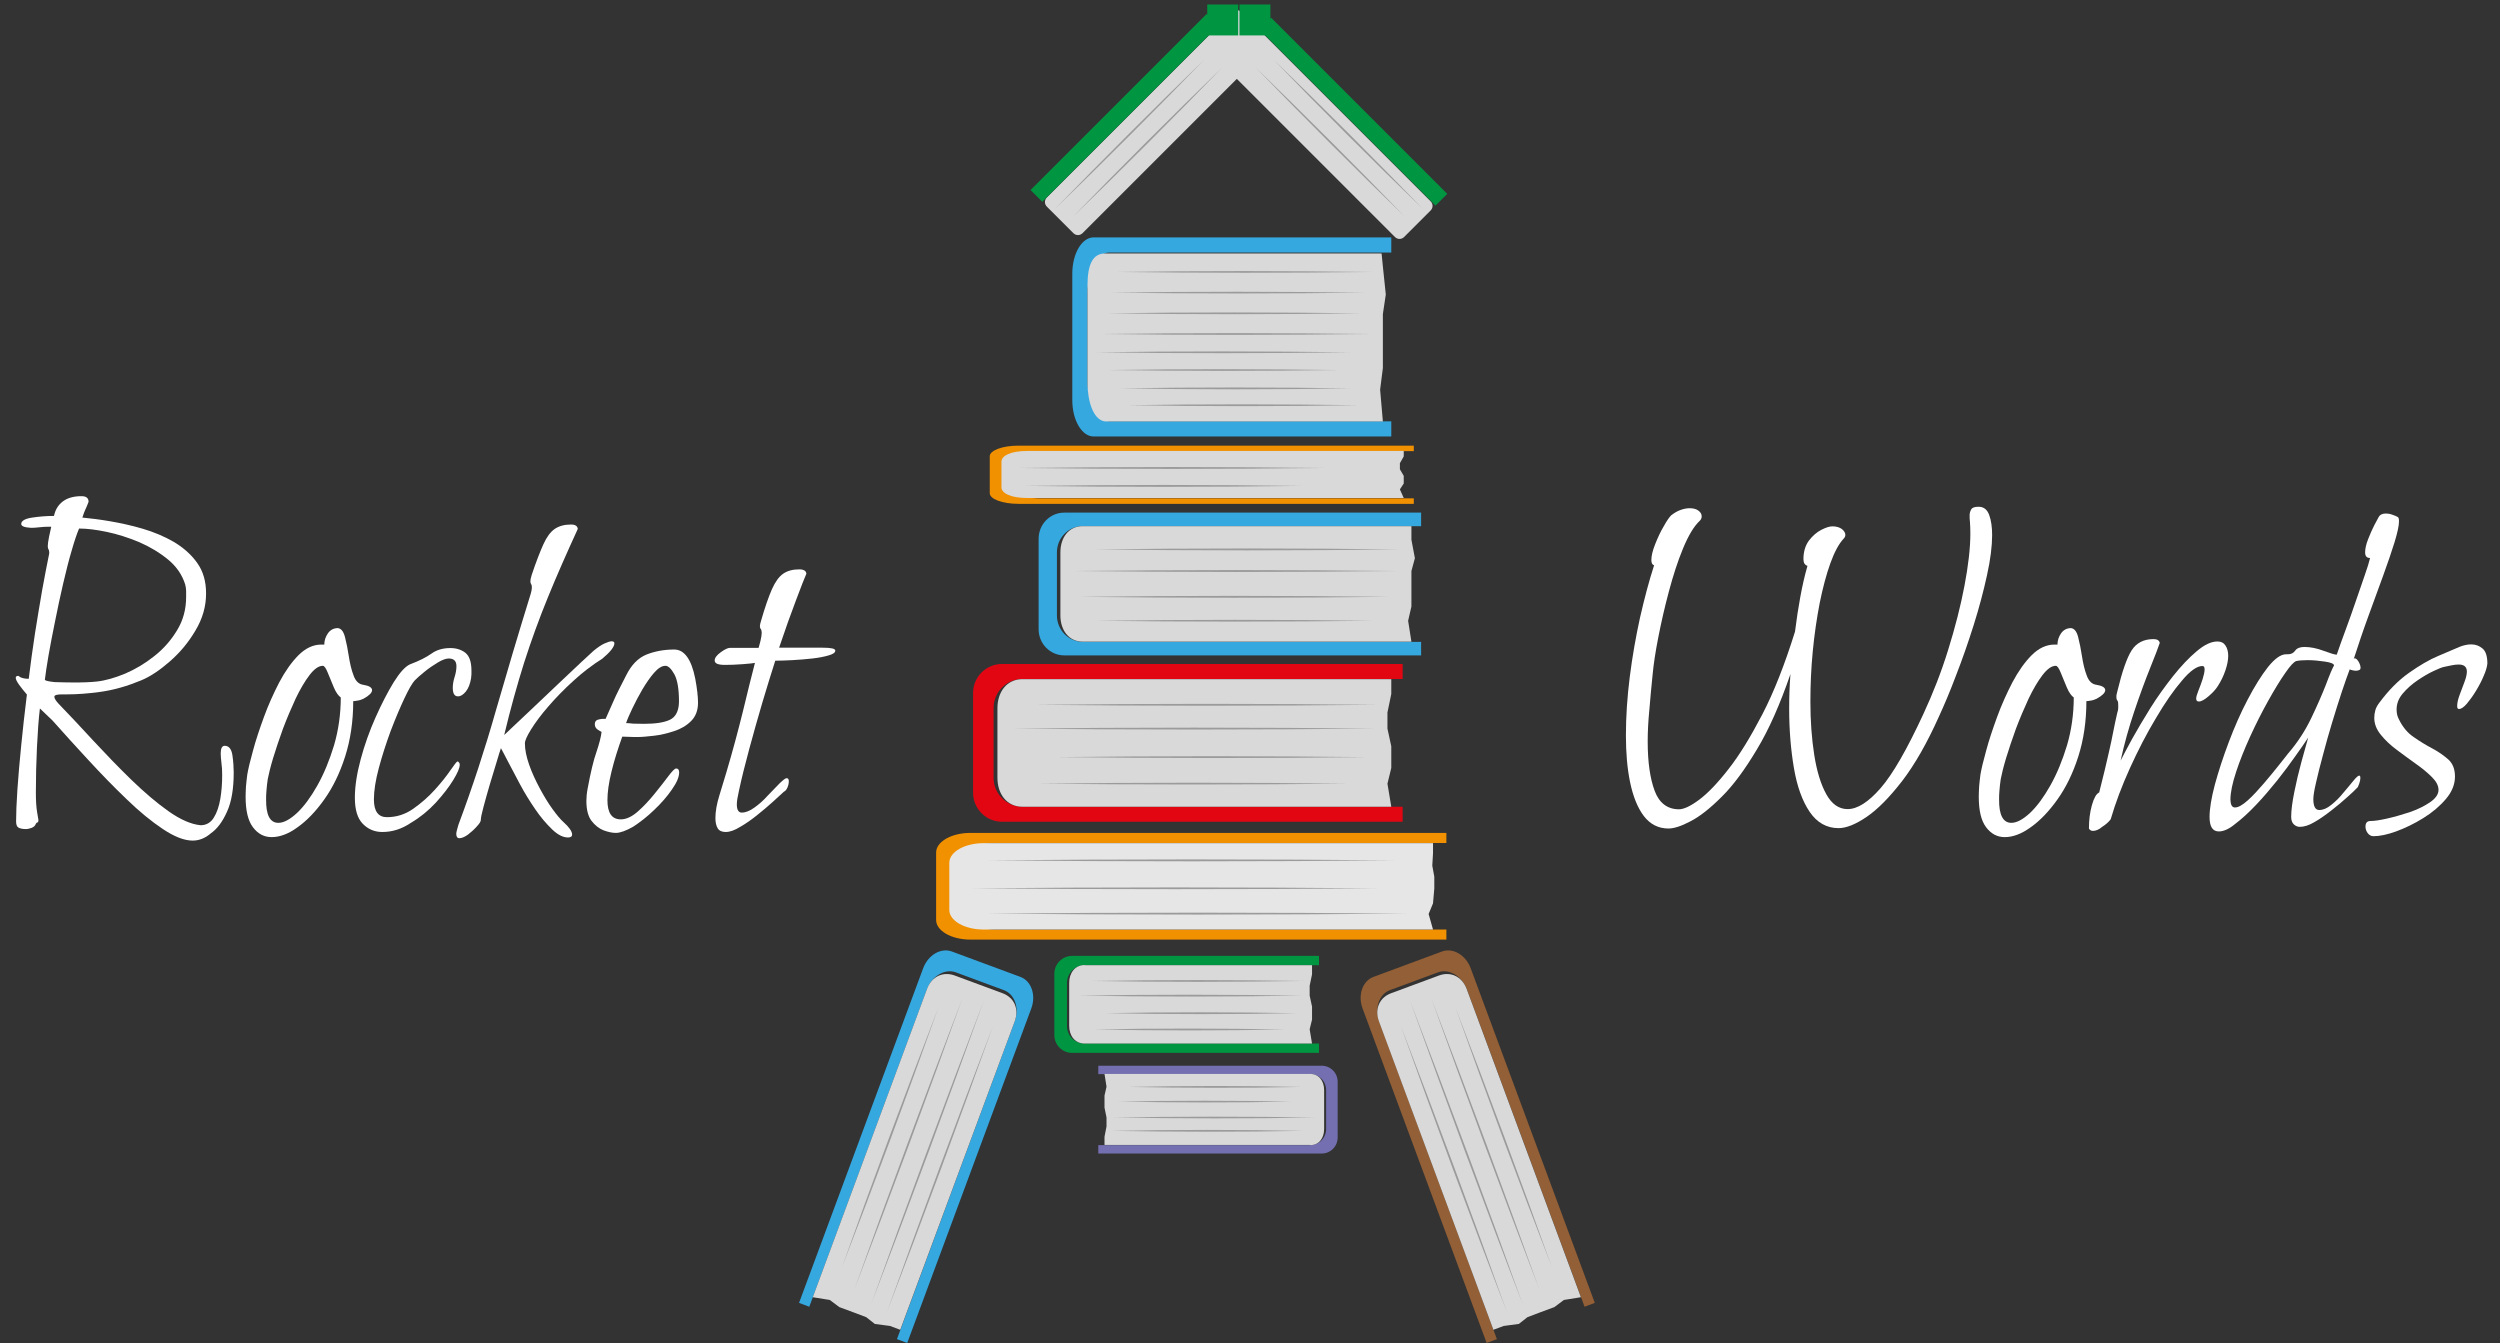 <?xml version="1.0" encoding="utf-8"?>
<!-- Generator: Adobe Illustrator 26.0.2, SVG Export Plug-In . SVG Version: 6.00 Build 0)  -->
<svg version="1.1" id="Ebene_1" xmlns="http://www.w3.org/2000/svg" xmlns:xlink="http://www.w3.org/1999/xlink" x="0px" y="0px"
	 viewBox="0 0 1366 733.8" style="enable-background:new 0 0 1366 733.8;" xml:space="preserve">
<rect x="0" y="0" width="1366" height="733.8" fill="#333333" stroke="none"/>
<style type="text/css">
	.st0{fill:#FFFFFF;}
	.st1{fill:#E20613;}
	.st2{fill:#D9D9D9;}
	.st3{fill:#9C9B9B;}
	.st4{fill:#009540;}
	.st5{fill:#736FB1;}
	.st6{fill:#35A8E0;}
	.st7{fill:#925F36;}
	.st8{fill:#F29100;}
	.st9{fill:none;}
	.st10{fill:#E6E6E6;}
</style>
<g>
	<path class="st0" d="M105.3,459.3c-4.6,0-10-2.1-16.3-6.3c-6.3-4.2-12.9-9.6-19.8-16.3c-6.9-6.6-13.9-13.8-20.9-21.4
		c-7-7.6-13.6-14.8-19.6-21.6l-6.9-6.6c-0.7,5.8-1.2,12.8-1.6,21.1c-0.4,8.3-0.6,16.6-0.6,24.8c0,4.4,0.2,8,0.7,10.9
		s0.7,4.2,0.7,4.1c0,0.9-0.2,1.4-0.6,1.4c-0.4,0.1-0.7,0.4-0.9,0.9c-0.3,0.9-1,1.5-2.1,2c-1.1,0.4-2.2,0.7-3.3,0.7
		c-1.8,0-3.1-0.3-4-0.8c-0.9-0.5-1.3-1.7-1.3-3.4c0-4.2,0.2-9.9,0.7-17.2c0.5-7.3,1.2-15.4,2.1-24.4c0.9-9,1.9-18.2,3.1-27.7
		c-1.6-1.9-3.1-3.7-4.3-5.4c-1.2-1.7-1.8-2.9-1.8-3.8c0-0.7,0.5-1,1.5-1c1,1,2.9,1.6,5.6,1.6c1-8,2.1-16.3,3.4-24.7
		c1.3-8.4,2.7-16.4,4-24.1c1.4-7.7,2.7-14.3,3.8-19.7v-0.5c0-0.7-0.1-1.3-0.4-1.7c-0.2-0.4-0.4-1-0.4-1.7c0-1,0.2-2.8,0.7-5.2
		c0.5-2.4,0.9-4.3,1.2-5.5h-1.5c-1.6,0-3.3,0.1-5,0.3c-1.7,0.2-3.2,0.3-4.5,0.3c-3.6-0.2-5.4-0.9-5.4-2.1c0-1.7,2-2.9,6-3.5
		c4-0.6,8-0.9,11.9-0.9c0.7-3.3,2.2-5.9,4.8-7.9c2.5-1.9,5.9-2.9,10.2-2.9c2.6,0,3.9,1,3.9,3.1c-0.8,2.1-1.4,3.5-1.8,4.3
		c-0.4,0.8-0.9,2.2-1.6,4.3c4.2,0.4,9.3,1,15.1,2c5.8,1,11.8,2.3,17.9,4.1c6.1,1.8,11.8,4.2,17,7.2c5.2,3.1,9.5,6.9,12.7,11.4
		c3.3,4.6,4.9,10.1,4.9,16.8c0,7-1.9,13.7-5.8,20.2c-3.8,6.5-8.5,12.1-14,16.9c-5.5,4.8-10.7,8.3-15.8,10.4
		c-7.5,3.1-14.8,5.2-21.9,6.2c-7.1,1-13.3,1.4-18.5,1.4h-2.7c-2.8,0-4.2,0.4-4.2,1.3c0,0.9,0.8,2.2,2.4,3.9
		c5.7,5.9,12,12.6,18.7,19.9c6.8,7.3,13.7,14.5,20.8,21.4c7.1,6.9,13.9,12.7,20.4,17.3c6.5,4.6,12.4,7.2,17.6,7.7
		c3.1,0,5.5-1.4,7.2-4.1c1.7-2.7,2.9-6.2,3.6-10.4c0.7-4.2,1-8.5,1-12.9c0-2.4-0.1-4.6-0.4-6.6c-0.2-1.9-0.4-3.7-0.4-5.2
		c0-2.8,0.7-4.2,2.2-4.2c2.3,0,3.7,1.8,4.2,5.2c0.5,3.5,0.7,6.7,0.7,9.4c0,8.9-1.2,16.1-3.7,21.5c-2.4,5.4-5.4,9.4-8.9,11.8
		C112,458.1,108.6,459.3,105.3,459.3z M40,372.9c2.3,0,4.6,0,6.9-0.1c2.3-0.1,4.2-0.2,5.9-0.4c4.7-0.5,9.9-2,15.5-4.3
		c5.6-2.4,11-5.6,16-9.6c5.1-4,9.2-8.7,12.5-14.2c3.3-5.4,4.9-11.5,4.9-18.1c0-1,0-2.1,0-3.3c0-1.1-0.2-2.3-0.5-3.5
		c-1.6-5.2-4.7-9.8-9.3-13.6c-4.6-3.8-9.9-7-15.9-9.6c-6-2.5-12-4.4-17.8-5.6c-5.8-1.2-10.7-1.8-14.8-1.8h-0.2
		c-1.1,2.6-2.5,6.6-4,11.9c-1.6,5.3-3.1,11.4-4.7,18.2c-1.6,6.8-3,13.6-4.4,20.5c-1.4,6.8-2.6,13.1-3.6,18.8c-1,5.7-1.6,10.1-2,13.3
		c0.5,0.5,2.3,0.9,5.4,1.2C33,372.8,36.4,372.9,40,372.9z"/>
	<path class="st0" d="M148.4,457.4c-4.1,0-7.5-1.8-10.2-5.4c-2.7-3.6-4-9.1-4-16.7c0-1.7,0.1-3.6,0.2-5.6c0.2-2,0.4-4.2,0.7-6.4
		c0.5-3,1.5-7.3,3.1-13c1.5-5.7,3.6-11.9,6-18.5c2.4-6.6,5.3-13,8.4-19c3.2-6,6.7-11,10.5-14.8c3.8-3.8,8-5.8,12.4-5.8h1.7
		c0-2.3,0.7-4.3,2-6.2c1.3-1.8,3.1-2.8,5.4-2.8c1.8,0.2,3.1,1.8,3.9,4.9c0.8,3.1,1.5,6.6,2.1,10.5c0.6,3.9,1.4,7.4,2.6,10.5
		c1.1,3.1,2.9,4.8,5.4,5.1c3.1,0.5,4.7,1.5,4.7,2.9c0,1.4-1.6,3-4.7,4.7c-1.1,0.5-2.2,0.9-3.2,1c-1,0.2-1.8,0.3-2.4,0.3
		c0,11-1.5,21.1-4.4,30.2c-2.9,9.1-6.7,16.9-11.4,23.5c-4.7,6.6-9.5,11.6-14.6,15.2C157.6,455.7,152.8,457.4,148.4,457.4z
		 M152.1,449.6c2.9,0,6.3-1.8,10.2-5.4c3.8-3.6,7.5-8.6,11.1-15c3.6-6.4,6.6-13.7,9.1-21.9c2.4-8.2,3.7-17,3.7-26.2
		c-1.3-0.9-2.6-2.7-3.8-5.5c-1.2-2.8-2.3-5.5-3.3-8c-1-2.5-1.9-3.8-2.7-3.8c-2.3,0-4.7,1.7-7.3,5.1c-2.6,3.4-5.1,7.7-7.6,12.9
		c-2.4,5.2-4.7,10.6-6.9,16.4c-2.1,5.8-3.9,11.2-5.4,16.1c-1.5,5-2.4,8.8-2.9,11.4c-0.3,2.3-0.6,4.3-0.7,6.2
		c-0.2,1.8-0.2,3.5-0.2,4.9C145.3,445.3,147.5,449.6,152.1,449.6z"/>
	<path class="st0" d="M208.9,454.6c-4.2,0-7.8-1.5-10.7-4.5c-2.9-3-4.3-7.7-4.3-14.2c0-6.3,1.1-13.3,3.2-21.1
		c2.1-7.8,4.8-15.4,8.1-22.8c3.3-7.4,6.6-13.8,9.9-19.2c3.3-5.3,6.3-8.6,8.9-9.8c5.1-1.9,9-3.9,11.8-5.9c2.8-2,6.2-3,10.3-3
		c3.3,0,6,0.9,8.2,2.6c2.2,1.8,3.3,5,3.3,9.7c0,0.7,0,1.4,0,2c0,0.6-0.1,1.4-0.2,2.2c-0.5,3.1-1.5,5.6-2.9,7.3
		c-1.5,1.8-2.9,2.6-4.2,2.6c-2,0-2.9-1.6-2.9-4.7c0-1.7,0.3-3.7,1-5.9c0.7-2.2,1-4.2,1-5.9c0-2.8-1.4-4.2-4.2-4.2
		c-1.5,0-3.5,0.7-6,2.2c-2.5,1.5-5,3.2-7.3,5.1c-2.4,1.9-4.1,3.5-5.3,4.7c-1.3,1.4-3.2,4.6-5.6,9.7c-2.4,5.1-4.9,11-7.5,17.8
		c-2.5,6.8-4.7,13.6-6.5,20.3c-1.8,6.7-2.7,12.5-2.7,17.2c0,6.5,2.4,9.7,7.1,9.7c5.2,0,10-1.5,14.4-4.6c4.4-3.1,8.4-6.6,11.9-10.5
		c3.5-3.9,6.3-7.4,8.4-10.5c2.1-3.1,3.4-4.7,3.9-4.9c0.8,0.4,1.2,1,1.2,1.8c0,1.8-1.2,4.6-3.6,8.5c-2.4,3.9-5.6,8-9.5,12.3
		c-4,4.3-8.5,8-13.6,11C219.5,453,214.3,454.6,208.9,454.6z"/>
	<path class="st0" d="M251,458c-1.1,0-1.7-0.8-1.7-2.4c0-0.7,0.4-2.4,1.2-5c7.7-20.6,14.5-41.4,20.4-62.2
		c6-20.8,12.2-41.7,18.7-62.7c0.7-2.1,1-3.7,1-4.7c0-0.9-0.1-1.5-0.4-1.8c-0.2-0.3-0.4-0.9-0.4-1.6c0-0.7,0.2-1.8,0.7-3.4
		c2.4-7.2,4.6-12.8,6.4-16.8c1.8-4,3.9-6.8,6.2-8.4c2.4-1.6,5.3-2.4,8.9-2.4c2.3,0,3.5,0.8,3.7,2.4c-6,13.1-11.5,25.5-16.3,37.3
		c-4.8,11.7-9.1,23.6-13,35.7c-3.8,12.1-7.5,25.3-10.9,39.6c6.2-5.8,11.5-10.8,16-15.1c4.5-4.3,9.1-8.7,13.8-13.1
		c4.7-4.5,8.9-8.4,12.4-11.7c3.5-3.3,5.7-5.3,6.5-6c2.3-1.9,4.3-3.3,6.1-4.1c1.8-0.8,3.1-1.2,3.9-1.2c1,0,1.5,0.4,1.5,1.1
		c0,1.9-2.2,4.7-6.6,8.4c-5.6,3.5-10.9,7.6-15.9,12.2c-5.1,4.6-9.6,9.3-13.6,13.9c-4,4.6-7.1,8.8-9.4,12.5c-2.3,3.7-3.4,6.2-3.4,7.6
		c0,3.5,0.8,7.4,2.3,11.7c1.5,4.3,3.5,8.6,5.8,12.9c2.3,4.3,4.6,8.1,7,11.4c2.4,3.3,4.4,5.7,6,7.1c3.1,2.8,4.7,5.1,4.7,6.8
		c0,1-0.7,1.6-2.2,1.6c-2.8,0-5.7-1.5-8.8-4.5c-3.1-3-6.2-6.6-9.2-11c-3-4.4-5.8-8.9-8.3-13.6c-2.5-4.7-4.7-8.9-6.6-12.5
		c-1.9-3.6-3.1-6-3.8-7.2c-0.5,1.4-1.3,4-2.4,7.7c-1.1,3.8-2.4,7.8-3.7,12.2c-1.3,4.4-2.4,8.4-3.4,12.1s-1.5,6.1-1.5,7.3
		c0,0.7-0.7,1.9-2.2,3.5c-1.5,1.7-3.1,3.1-4.9,4.5C253.9,457.3,252.3,458,251,458z"/>
	<path class="st0" d="M336.5,455.1c-2,0-4.2-0.5-6.7-1.4c-2.5-1-4.7-2.7-6.6-5.2c-1.9-2.5-2.8-6.2-2.8-10.9c0-1.9,0.2-4.2,0.7-6.8
		c1.6-8.7,3.2-15.4,4.8-19.9c1.5-4.5,2.5-8.2,2.8-11c-0.5-0.2-1.2-0.6-2.2-1.3c-1-0.7-1.5-1.7-1.5-2.9c0-1.2,0.5-2,1.5-2.4
		c1-0.3,1.9-0.5,2.7-0.5h1.7c1.3-3,2.7-6.2,4.3-9.7c1.5-3.5,3.9-8.2,7-14.2c2.8-5.6,6.4-9.3,10.9-11.2c4.5-1.8,9.6-2.8,15.3-2.8
		c5.5,0,9.4,5.3,11.5,16c1,5.4,1.5,9.8,1.5,13.1c0,4.2-1.3,7.5-3.8,10c-2.5,2.5-5.6,4.3-9.3,5.5c-3.7,1.2-7.3,2.1-10.9,2.5
		c-3.6,0.4-6.5,0.7-8.6,0.7c-2.1,0-4,0-5.5-0.1c-1.6-0.1-2.7-0.1-3.3-0.1c-2.4,6.7-4.4,13-5.9,19.2c-1.5,6.1-2.2,11.3-2.2,15.5
		c0,7,2.4,10.5,7.3,10.5c2.9,0,6-1.4,9.2-4.2c3.2-2.8,6.2-6,9.2-9.7s5.5-6.9,7.6-9.7c2.1-2.8,3.5-4.2,4.2-4.2c1.1,0,1.7,0.7,1.7,2.1
		c0,2.5-1.3,5.6-3.9,9.3c-2.6,3.8-5.8,7.5-9.7,11.2c-3.8,3.7-7.7,6.7-11.5,9.2C342.1,453.9,338.9,455.1,336.5,455.1z M351.9,395.5
		c6.2,0,10.9-0.7,14.1-2.2c3.2-1.5,4.9-4.8,5-9.8c0-7.2-0.9-12.2-2.6-15.2c-1.7-3-3.3-4.5-4.8-4.5c-2,0-4,1.3-6.2,3.8
		c-2.2,2.5-4.3,5.6-6.4,9.1c-2,3.5-3.9,7-5.5,10.4c-1.6,3.4-2.8,6.1-3.4,8c0.8,0,2.1,0.1,3.9,0.3
		C347.8,395.4,349.8,395.5,351.9,395.5z"/>
	<path class="st0" d="M396.5,454.6c-2.1,0-3.6-0.7-4.4-2.1c-0.8-1.4-1.2-3.2-1.2-5.5c0-3.5,0.7-7.7,2.2-12.5
		c1.5-4.8,2.7-8.9,3.7-12.2c3.6-12.1,6.6-23.4,9.2-33.9c2.5-10.5,4.7-19.2,6.5-26.2c-0.7,0.2-2.9,0.4-6.6,0.7
		c-3.8,0.3-7,0.4-9.8,0.4c-3.8,0-5.6-0.8-5.6-2.4c0-1.4,1.1-2.9,3.3-4.5c2.2-1.6,3.9-2.4,5-2.4h15.7l1-3.7c0.5-2.1,0.7-3.6,0.7-4.5
		c0-1-0.2-1.7-0.5-2.1c-0.3-0.3-0.5-0.9-0.5-1.6c0-0.5,0.2-1.6,0.7-3.1c2.1-7.3,4.1-13,5.9-17.1c1.8-4,3.8-6.8,6.1-8.4
		c2.3-1.6,5.2-2.4,8.8-2.4c2.4,0,3.8,0.8,3.9,2.4c-1,2.3-2.9,7-5.6,14.3c-2.8,7.3-5.9,16-9.3,26.1h23.8c4.6,0,6.9,0.5,6.9,1.6
		s-1.2,1.9-3.6,2.6c-2.4,0.7-5.3,1.3-8.9,1.7c-3.6,0.4-7.2,0.7-10.9,0.9c-3.7,0.2-6.8,0.3-9.4,0.3c-2.1,6.7-4.5,14.2-7,22.7
		c-2.5,8.5-4.9,17-7.2,25.5c-2.3,8.5-4.2,16.1-5.6,22.7c-0.8,3.5-1.2,6-1.2,7.6c0,3,0.9,4.5,2.7,4.5c2.1,0,4.4-0.9,7-2.8
		c2.5-1.8,5-4,7.3-6.6c2.4-2.5,4.5-4.7,6.4-6.6c1.9-1.8,3.1-2.8,3.8-2.8c0.8,0,1.2,0.5,1.2,1.6s-0.2,2.2-0.7,3.4
		c-0.5,1.2-1.1,2-2,2.4c-1.3,1.2-3.3,3-5.9,5.4c-2.6,2.4-5.5,4.8-8.6,7.3c-3.1,2.5-6.2,4.7-9.2,6.4
		C401.4,453.7,398.8,454.6,396.5,454.6z"/>
	<path class="st0" d="M911.7,452.7c-5.6,0-10-2.3-13.5-6.8c-3.4-4.5-5.9-10.7-7.5-18.4c-1.6-7.7-2.3-16.3-2.3-25.7
		c0-10.1,0.7-20.8,2.1-31.9c1.4-11.1,3.3-21.9,5.6-32.4c2.4-10.5,4.9-20,7.7-28.6c-1-0.3-1.5-1.3-1.5-2.9c0-2.3,0.7-5.2,2.1-8.7
		c1.4-3.5,2.9-6.8,4.7-9.8c1.7-3.1,3.1-5,4-5.9c1.8-1.4,3.5-2.4,5.3-3c1.7-0.6,3.3-0.9,4.8-0.9c2,0,3.6,0.4,4.8,1.3
		c1.2,0.9,1.8,1.9,1.8,3.1c0,0.9-0.3,1.7-1,2.4c-3.3,3.1-6.3,8.2-9.2,15.2c-2.9,7-5.4,14.8-7.7,23.4c-2.3,8.6-4.2,16.9-5.8,25.1
		c-1.6,8.1-2.6,14.9-3.1,20.3c-0.7,6.8-1.3,13.3-1.8,19.4c-0.6,6.1-0.9,11.9-0.9,17.3c0,11.2,1.3,20.2,3.8,26.9
		c2.5,6.7,7,10.1,13.3,10.1c2.6,0,6.3-1.7,11-5.2c4.7-3.5,10.1-9.1,16-16.7c6-7.6,12.1-17.6,18.5-29.9c6.4-12.3,12.3-27.4,17.9-45.3
		c0.8-6.6,1.8-13,2.9-19c1.1-6,2.4-11.7,3.9-16.9c-1.5-0.5-2.2-1.7-2.2-3.7c0-4,1-7.3,2.9-10c2-2.6,4.2-4.6,6.7-5.9
		c2.5-1.3,4.6-2,6.2-2c2.1,0,3.8,0.5,5.1,1.4c1.3,1,2,2.1,2,3.3c0,0.7-0.3,1.4-1,2.1c-2.6,2.8-5,7.3-7.2,13.4
		c-2.2,6.1-4.1,13.3-5.8,21.6c-1.6,8.3-2.9,17.1-3.8,26.4c-0.9,9.3-1.3,18.5-1.3,27.6c0,10.5,0.7,20.2,2.1,29.1
		c1.4,8.9,3.6,16.1,6.6,21.5c3,5.4,6.9,8.1,11.6,8.1c5.4,0,11.4-3.8,18.1-11.5c6.7-7.7,14.4-21.2,23.3-40.4
		c5.2-11.2,9.8-22.9,13.6-35.2c3.8-12.2,6.8-23.9,8.9-35c2.1-11.1,3.2-20.6,3.2-28.5c0-2.4-0.1-4.5-0.2-6c-0.2-1.6-0.2-2.9-0.2-3.9
		c0-1.2,0.3-2.3,0.9-3.3c0.6-1,1.9-1.4,4-1.4c2.8,0,4.7,1.5,5.8,4.5c1.1,3,1.6,6.7,1.6,11c0,5.9-0.9,13.3-2.8,21.9
		c-1.9,8.7-4.3,17.8-7.3,27.3c-3,9.5-6.2,18.7-9.6,27.4c-3.3,8.8-6.5,16.3-9.4,22.6c-6.5,14.5-13.2,26.2-20.1,35.2
		c-6.9,8.9-13.3,15.4-19.3,19.5c-6,4.1-11.2,6.2-15.4,6.2c-6.5,0-11.8-3-15.8-8.9c-4-5.9-6.9-13.9-8.6-23.9
		c-1.7-10-2.6-20.8-2.6-32.5c0-6.3,0.2-12.6,0.7-18.9c-5.7,16.6-11.8,30.4-18.4,41.3c-6.5,10.9-12.9,19.6-19.2,25.8
		c-6.3,6.3-12,10.8-17.1,13.4C918.7,451.4,914.6,452.7,911.7,452.7z"/>
	<path class="st0" d="M1095.4,457.4c-4.1,0-7.5-1.8-10.2-5.4c-2.7-3.6-4-9.1-4-16.7c0-1.7,0.1-3.6,0.2-5.6c0.2-2,0.4-4.2,0.7-6.4
		c0.5-3,1.5-7.3,3.1-13c1.5-5.7,3.6-11.9,6-18.5c2.4-6.6,5.3-13,8.4-19c3.2-6,6.7-11,10.5-14.8c3.8-3.8,8-5.8,12.4-5.8h1.7
		c0-2.3,0.7-4.3,2-6.2c1.3-1.8,3.1-2.8,5.4-2.8c1.8,0.2,3.1,1.8,3.9,4.9c0.8,3.1,1.5,6.6,2.1,10.5c0.6,3.9,1.4,7.4,2.6,10.5
		c1.1,3.1,2.9,4.8,5.4,5.1c3.1,0.5,4.7,1.5,4.7,2.9c0,1.4-1.6,3-4.7,4.7c-1.1,0.5-2.2,0.9-3.2,1c-1,0.2-1.8,0.3-2.4,0.3
		c0,11-1.5,21.1-4.4,30.2c-2.9,9.1-6.7,16.9-11.4,23.5c-4.7,6.6-9.5,11.6-14.6,15.2C1104.5,455.7,1099.8,457.4,1095.4,457.4z
		 M1099,449.6c2.9,0,6.3-1.8,10.2-5.4c3.8-3.6,7.5-8.6,11.1-15c3.6-6.4,6.6-13.7,9.1-21.9c2.4-8.2,3.7-17,3.7-26.2
		c-1.3-0.9-2.6-2.7-3.8-5.5c-1.2-2.8-2.3-5.5-3.3-8c-1-2.5-1.9-3.8-2.7-3.8c-2.3,0-4.7,1.7-7.3,5.1c-2.6,3.4-5.1,7.7-7.6,12.9
		c-2.4,5.2-4.7,10.6-6.9,16.4c-2.1,5.8-3.9,11.2-5.4,16.1c-1.5,5-2.4,8.8-2.9,11.4c-0.3,2.3-0.6,4.3-0.7,6.2
		c-0.2,1.8-0.2,3.5-0.2,4.9C1092.2,445.3,1094.5,449.6,1099,449.6z"/>
	<path class="st0" d="M1143.6,454c-1,0-1.7-0.4-2.2-1.3c0-4.5,0.5-8.8,1.6-12.7c1.1-3.9,2.4-6.3,4-7c2.3-9.1,4-16.1,5.1-21.1
		c1.1-5,2-8.7,2.4-11.2c0.5-2.4,0.9-4.4,1.2-5.9c0.3-1.5,0.7-3.3,1.2-5.4c0.3-0.9,0.5-1.7,0.5-2.4c0-0.7,0-1.3,0-1.8
		c0-1.4-0.2-2.2-0.5-2.5c-0.3-0.3-0.5-0.9-0.5-2c0-0.3,0-0.7,0.1-1.2c0.1-0.4,0.2-1,0.4-1.7c2.6-10.8,5.2-18.3,7.8-22.4
		c2.6-4.1,6.6-6.2,12-6.2c2,0,3.1,0.7,3.4,2.1c-0.8,2.5-2.6,7-5.3,13.8c-2.7,6.7-5.6,14.6-8.6,23.5c-3,8.9-5.5,17.9-7.5,27
		c1.3-2.6,3.4-6.5,6.2-11.7c2.9-5.2,6.2-10.8,10-16.9c3.8-6.1,8-11.9,12.4-17.5c4.4-5.5,8.7-10.1,12.9-13.6c4.2-3.6,8-5.4,11.4-5.4
		c2,0,3.4,0.7,4.4,2.2c1,1.5,1.5,3.4,1.5,5.6c0,2.3-0.5,4.9-1.5,7.9c-1,3-2.4,5.9-4.2,8.7c-1.1,1.8-2.8,3.6-5,5.5
		c-2.2,1.9-4,2.9-5.3,2.9c-1,0-1.5-0.5-1.5-1.6c0-0.9,0.4-2.3,1.2-4.3c0.8-2,1.6-4.1,2.3-6.3c0.7-2.2,1.1-4,1.1-5.4
		c0-1.2-0.4-1.8-1.2-1.8c-2.9,0-6.7,2.6-11.1,7.9c-4.5,5.2-9.3,12.1-14.3,20.6c-5.1,8.5-9.8,17.6-14.2,27.3
		c-4.4,9.7-7.9,19-10.5,27.9c-1,1.4-2.5,2.8-4.7,4.2C1146.9,453.3,1145.1,454,1143.6,454z"/>
	<path class="st0" d="M1212.4,454.3c-3.4,0-5.1-2.6-5.1-7.9c0-4.5,1-10.5,2.9-17.7c2-7.3,4.5-15,7.6-23.2c3.1-8.2,6.5-16,10.3-23.2
		c3.8-7.3,7.5-13.2,11.1-17.8c3.7-4.6,7-7,9.9-7h1c1.8,0,3.1-0.7,4-2c0.9-1.3,2.6-2,5-2c3.3,0,6.8,0.7,10.5,2.1
		c3.8,1.4,6.1,2.1,7.1,2.1c0.2,0,0.2-0.1,0.2-0.3c1.3-3.8,2.9-8.3,4.8-13.4c1.9-5.1,3.7-10.2,5.5-15.5c1.8-5.2,3.4-10,4.9-14.2
		c1.5-4.2,2.4-7.3,2.9-9.4c-1.8,0-2.7-1-2.7-3.1c0-1.9,0.5-4.3,1.6-7.1c1.1-2.8,2.2-5.4,3.4-7.7s2-3.8,2.3-4.3
		c0.7-1.4,2-2.1,3.9-2.1c1.3,0,2.6,0.2,3.8,0.7c1.2,0.4,2.2,0.8,2.8,1.2c0.5,0.2,0.7,1,0.7,2.4c0,2.3-0.8,6-2.4,11.3
		c-1.6,5.2-3.7,11.3-6.2,18.2c-2.5,6.9-5.2,14.3-8.1,22.2c-2.9,7.9-5.5,15.7-8,23.4c0.2-0.2,0.3-0.3,0.5-0.3c0.7,0,1.3,0.6,2.1,1.8
		c0.7,1.2,1.1,2.4,1.1,3.4c0,0.7-0.3,1.1-0.9,1.3c-0.6,0.2-1.1,0.3-1.6,0.3c-0.7,0-1.3-0.1-2.1-0.3c-0.7-0.2-1.2-0.3-1.3-0.5
		c-1.1,3-2.6,7-4.3,12.2c-1.7,5.2-3.5,10.8-5.3,16.8c-1.8,6-3.5,11.9-5,17.7c-1.6,5.8-2.8,10.8-3.8,15.1c-1,4.3-1.5,7.3-1.5,9.1
		c0,4,1.1,6,3.2,6c2.1,0,4.3-0.9,6.6-2.8c2.3-1.8,4.5-4,6.6-6.6c2.1-2.5,4-4.7,5.5-6.6c1.5-1.8,2.6-2.8,3.1-2.8
		c0.5,0,0.7,0.4,0.7,1.3c0,0.9-0.2,2-0.7,3.3c-0.5,1.3-0.8,2-1,2c-1.1,1.2-3,3-5.5,5.2c-2.5,2.3-5.4,4.7-8.6,7.2
		c-3.2,2.5-6.3,4.7-9.3,6.4c-3,1.8-5.7,2.6-8,2.6c-1.1,0-2.2-0.4-3.2-1.3c-1-0.9-1.5-2.3-1.5-4.2c0-3.5,0.6-8,1.7-13.5
		c1.1-5.5,2.4-11,3.9-16.5c1.5-5.5,2.7-9.9,3.7-13.3c-1.6,2.5-3.9,5.8-6.9,10c-2.9,4.2-6.3,8.7-10,13.4c-3.8,4.7-7.6,9.2-11.6,13.4
		c-4,4.2-7.8,7.7-11.4,10.4C1218.1,452.9,1215,454.3,1212.4,454.3z M1221.2,441.2c1.8,0,4.1-1.3,7-3.9c2.9-2.6,5.8-5.8,8.9-9.4
		c3.1-3.7,5.9-7,8.3-10.1c2.4-3.1,4.1-5.1,4.9-6.2c5.1-5.9,9.3-12.4,12.6-19.3c3.3-6.9,6-13.1,8.1-18.5c2-5.4,3.5-8.8,4.3-10.2
		c0-0.9-1.6-1.6-4.9-2.1c-3.3-0.5-6.5-0.8-9.6-0.8c-2.8,0-4.8,0.2-6.1,0.5c-1.3,0.4-3.3,2.5-6.1,6.6c-2.8,4-5.9,9.1-9.3,15.2
		c-3.4,6.1-6.7,12.6-9.8,19.4c-3.1,6.8-5.7,13.3-7.7,19.4c-2,6.1-3.1,11.2-3.1,15.2C1218.8,439.8,1219.6,441.2,1221.2,441.2z"/>
	<path class="st0" d="M1296.9,456.9c-1.3,0-2.4-0.6-3.2-1.7c-0.8-1.1-1.2-2.3-1.2-3.5c0-2.1,0.9-3.1,2.7-3.1c2,0,4.9-0.4,8.9-1.3
		c4-0.9,8.2-2.1,12.5-3.5c4.3-1.5,8-3.3,11.1-5.4c3.1-2.1,4.7-4.4,4.7-6.8c0-2.3-1.2-4.6-3.6-7c-2.4-2.4-5.3-4.8-8.7-7.2
		c-3.4-2.4-6.9-5-10.4-7.6c-3.5-2.6-6.5-5.4-8.8-8.3c-2.4-2.9-3.6-6-3.6-9.3c0-1.4,0.2-2.8,0.6-4.2c0.4-1.4,1.2-2.8,2.3-4.2
		c4.9-6.6,10.2-12,16-16.1c5.8-4.1,11.2-7.3,16.3-9.4c5.1-2.2,8.9-3.8,11.5-4.9c0.8-0.3,1.8-0.7,2.9-0.9c1.1-0.3,2.3-0.4,3.4-0.4
		c2.3,0,4.3,0.7,6.1,2.2c1.8,1.5,2.7,4.2,2.7,8.3c-0.2,1.8-0.8,4-2,6.7c-1.1,2.7-2.6,5.5-4.3,8.3c-1.7,2.8-3.4,5.1-5,7
		c-1.6,1.8-3,2.8-4.2,2.8c-0.7,0-1-0.5-1-1.6c0-1.6,0.4-3.6,1.3-6c0.9-2.4,1.8-4.9,2.7-7.2c0.9-2.4,1.3-4.2,1.3-5.6
		c0-2.6-1.5-3.9-4.4-3.9c-1.1,0-2.4,0.1-3.8,0.4c-1.4,0.3-2.8,0.6-4.3,0.9c-1,0.2-2.9,0.9-5.6,2.2c-2.8,1.3-5.7,3-8.8,5.1
		c-3.1,2.1-5.8,4.5-8.1,7.2c-2.3,2.7-3.4,5.6-3.4,8.8c0,1.9,0.4,3.7,1.2,5.2c2,4.2,4.7,7.5,8.1,9.8c3.4,2.4,6.9,4.5,10.3,6.3
		c3.4,1.8,6.3,3.9,8.7,6c2.4,2.2,3.6,5.3,3.6,9.3c0,4.2-1.6,8.3-4.9,12.2c-3.3,3.9-7.4,7.4-12.4,10.5c-5,3.1-10,5.5-14.9,7.3
		C1304.5,456,1300.3,456.9,1296.9,456.9z"/>
</g>
<g>
	<g>
		<path class="st1" d="M542.9,425v-38.2c0-8.7,7.1-15.8,15.8-15.8h207.7v-8.2H547.5c-8.7,0-15.8,7.1-15.8,15.8v54.6
			c0,8.7,7.1,15.8,15.8,15.8h218.9v-8.2H558.7C550,440.8,542.9,433.7,542.9,425z"/>
	</g>
	<g>
		<path class="st2" d="M558.7,371.1c-8.7,0-13.7,7.1-13.7,15.8V425c0,8.7,5,15.8,13.7,15.8h201.5l-2.1-12.6l2.1-8.6v-11.8l-2.1-9.7
			v-8.8l2.1-10.1v-8.1H558.7z"/>
	</g>
</g>
<g>
	<path class="st3" d="M565.7,385.1c60-0.7,127.4-0.7,187.4,0C693.1,385.8,625.7,385.8,565.7,385.1L565.7,385.1z"/>
</g>
<g>
	<path class="st3" d="M577.3,413.7c54.3-0.7,115.3-0.7,169.7,0C692.6,414.4,631.6,414.3,577.3,413.7L577.3,413.7z"/>
</g>
<g>
	<path class="st3" d="M567,428.2c54.3-0.7,115.3-0.7,169.7,0C682.3,428.8,621.4,428.8,567,428.2L567,428.2z"/>
</g>
<g>
	<path class="st3" d="M553.4,398.1c63.5-0.7,134.8-0.7,198.4,0C688.3,398.8,617,398.8,553.4,398.1L553.4,398.1z"/>
</g>
<g>
	<g>
		<path class="st4" d="M583,560.6v-23.5c0-5.4,4.4-9.7,9.7-9.7h128v-5.1H585.8c-5.4,0-9.7,4.4-9.7,9.7v33.6c0,5.4,4.4,9.7,9.7,9.7
			h134.9v-5.1h-128C587.3,570.3,583,565.9,583,560.6z"/>
	</g>
	<g>
		<path class="st2" d="M592.7,527.3c-5.4,0-8.5,4.4-8.5,9.7v23.5c0,5.4,3.1,9.7,8.5,9.7h124.2l-1.3-7.8l1.3-5.3V550l-1.3-6v-5.4
			l1.3-6.2v-5H592.7z"/>
	</g>
</g>
<g>
	<path class="st3" d="M597,536c37.1-0.7,78.3-0.6,115.4,0C675.3,536.6,634.1,536.7,597,536L597,536z"/>
</g>
<g>
	<path class="st3" d="M604.1,553.6c33.6-0.7,70.9-0.6,104.5,0C675.1,554.3,637.7,554.3,604.1,553.6L604.1,553.6z"/>
</g>
<g>
	<path class="st3" d="M597.8,562.5c33.6-0.7,70.9-0.6,104.5,0C668.7,563.2,631.4,563.2,597.8,562.5L597.8,562.5z"/>
</g>
<g>
	<path class="st3" d="M589.4,544c39.3-0.7,82.9-0.6,122.2,0C672.4,544.7,628.7,544.7,589.4,544L589.4,544z"/>
</g>
<g>
	<g>
		<path class="st5" d="M724.6,595.6v21.3c0,4.9-3.9,8.8-8.8,8.8H600.1v4.6h122c4.9,0,8.8-3.9,8.8-8.8v-30.4c0-4.9-3.9-8.8-8.8-8.8
			h-122v4.6h115.8C720.7,586.8,724.6,590.8,724.6,595.6z"/>
	</g>
	<g>
		<path class="st2" d="M715.9,625.7c4.9,0,7.6-3.9,7.6-8.8v-21.3c0-4.9-2.8-8.8-7.6-8.8H603.5l1.1,7l-1.1,4.8v6.6l1.1,5.4v4.9
			l-1.1,5.6v4.5H715.9z"/>
	</g>
</g>
<g>
	<path class="st3" d="M711.9,617.9c-33.6,0.7-70.9,0.6-104.5,0C641.1,617.2,678.4,617.2,711.9,617.9L711.9,617.9z"/>
</g>
<g>
	<path class="st3" d="M705.5,601.9c-30.4,0.7-64.2,0.6-94.6,0C641.3,601.3,675.1,601.3,705.5,601.9L705.5,601.9z"/>
</g>
<g>
	<path class="st3" d="M711.2,593.9c-30.4,0.7-64.2,0.6-94.6,0C647,593.2,680.8,593.2,711.2,593.9L711.2,593.9z"/>
</g>
<g>
	<path class="st3" d="M718.8,610.6c-35.5,0.7-75,0.6-110.6,0C643.8,610,683.2,610,718.8,610.6L718.8,610.6z"/>
</g>
<g>
	<path class="st6" d="M577.5,336.3v-34.5c0-7.9,6.3-14.3,14-14.3h185v-7.4h-195c-7.8,0-14,6.4-14,14.3v49.4c0,7.9,6.3,14.3,14,14.3
		h195v-7.4h-185C583.8,350.6,577.5,344.2,577.5,336.3z"/>
</g>
<g>
	<path class="st2" d="M591.6,287.5c-7.8,0-12.2,6.4-12.2,14.3v34.5c0,7.9,4.5,14.3,12.2,14.3h179.6l-1.8-11.4l1.8-7.8v-10.7V312
		l1.9-7l-1.9-10.1v-7.4H591.6z"/>
</g>
<g>
	<path class="st3" d="M597.9,300.2c53.5-0.7,113.5-0.7,166.9,0C711.3,300.9,651.3,300.9,597.9,300.2L597.9,300.2z"/>
</g>
<g>
	<path class="st3" d="M589.7,326.1c54.3-0.7,115.3-0.7,169.6,0C705,326.8,644,326.8,589.7,326.1L589.7,326.1z"/>
</g>
<g>
	<path class="st3" d="M599,339.2c48.4-0.7,102.7-0.7,151.2,0C701.8,339.8,647.4,339.8,599,339.2L599,339.2z"/>
</g>
<g>
	<path class="st3" d="M586.9,312c56.6-0.7,120.1-0.7,176.7,0C707,312.7,643.5,312.7,586.9,312L586.9,312z"/>
</g>
<g>
	<path class="st6" d="M522.3,531.3l26.2,9.7c6,2.2,8.6,9.9,5.9,17.2l-64.3,173.5l5.6,2.1l67.8-182.8c2.7-7.3,0-15-5.9-17.2
		l-37.5-13.9c-6-2.2-13,1.9-15.7,9.2l-67.8,182.8l5.6,2.1l64.3-173.5C509.3,533.2,516.3,529.1,522.3,531.3z"/>
</g>
<g>
	<path class="st2" d="M554.4,558.2c2.7-7.3-0.6-13.3-6.6-15.5l-26.2-9.7c-6-2.2-12.4,0.2-15.1,7.4l-62.4,168.4l9.3,1.5l5.2,3.9
		l8.1,3l6.6,2.5l4.7,3.7l8.3,1.1l5.6,2.1L554.4,558.2z"/>
</g>
<g>
	<path class="st3" d="M542.6,560.5c-18,50.4-38.8,106.6-58,156.5C502.6,666.7,523.4,610.4,542.6,560.5L542.6,560.5z"/>
</g>
<g>
	<path class="st3" d="M525.8,545.6c-18.3,51.2-39.5,108.3-59,159C485.1,653.4,506.3,596.3,525.8,545.6L525.8,545.6z"/>
</g>
<g>
	<path class="st3" d="M512.7,550.6c-16.2,45.6-35.1,96.6-52.6,141.7C476.3,646.7,495.2,595.8,512.7,550.6L512.7,550.6z"/>
</g>
<g>
	<path class="st3" d="M537.5,546.9c-19.1,53.3-41.2,112.9-61.5,165.7C495.1,659.3,517.2,599.8,537.5,546.9L537.5,546.9z"/>
</g>
<g>
	<path class="st7" d="M785.7,531.3l-26.2,9.7c-6,2.2-8.6,9.9-5.9,17.2l64.3,173.5l-5.6,2.1l-67.8-182.8c-2.7-7.3,0-15,5.9-17.2
		l37.5-13.9c6-2.2,13,1.9,15.7,9.2l67.8,182.8l-5.6,2.1l-64.3-173.5C798.7,533.2,791.7,529.1,785.7,531.3z"/>
</g>
<g>
	<path class="st2" d="M753.5,558.2c-2.7-7.3,0.6-13.3,6.6-15.5l26.2-9.7c6-2.2,12.4,0.2,15.1,7.4l62.4,168.4l-9.3,1.5l-5.2,3.9
		l-8.1,3l-6.6,2.5l-4.7,3.7l-8.3,1.1l-5.6,2.1L753.5,558.2z"/>
</g>
<g>
	<path class="st3" d="M765.4,560.5c19.2,49.9,40.1,106.2,58,156.5C804.2,667.1,783.3,610.9,765.4,560.5L765.4,560.5z"/>
</g>
<g>
	<path class="st3" d="M782.1,545.6c19.5,50.7,40.7,107.9,59,159C821.6,653.9,800.4,596.7,782.1,545.6L782.1,545.6z"/>
</g>
<g>
	<path class="st3" d="M795.3,550.6c17.4,45.2,36.3,96.1,52.6,141.7C830.4,647.2,811.5,596.3,795.3,550.6L795.3,550.6z"/>
</g>
<g>
	<path class="st3" d="M770.5,546.9c20.3,52.9,42.4,112.4,61.5,165.7C811.6,659.8,789.6,600.2,770.5,546.9L770.5,546.9z"/>
</g>
<g>
	<path class="st6" d="M594.2,208.2V160c0-11,5.2-22,11.7-22h154.3v-8.3H597.6c-6.5,0-11.7,8.9-11.7,19.9v69c0,11,5.2,19.9,11.7,19.9
		h162.6v-8.3H606C599.5,230.2,594.2,219.2,594.2,208.2z"/>
</g>
<g>
	<path class="st2" d="M603.8,138.5c-6.5,0-9.6,5.6-9.6,17.6v52.5c0,12,3.8,21.7,10.3,21.7h151.1l-1.5-17.4l1.5-11.8v-16.2v-13.3
		l1.6-10.7l-1.6-15.3l-0.7-7.1H603.8z"/>
</g>
<g>
	<path class="st3" d="M607.1,159.9c44.7-0.7,94.4-0.6,139.2,0C701.5,160.5,651.8,160.5,607.1,159.9L607.1,159.9z"/>
</g>
<g>
	<path class="st3" d="M610.7,148.6c44.7-0.7,94.4-0.6,139.2,0C705.1,149.2,655.4,149.2,610.7,148.6L610.7,148.6z"/>
</g>
<g>
	<path class="st3" d="M605,171.2c44.7-0.7,94.4-0.6,139.2,0C699.5,171.8,649.8,171.9,605,171.2L605,171.2z"/>
</g>
<g>
	<path class="st3" d="M598.9,192.5c44.7-0.7,94.4-0.6,139.2,0C693.3,193.1,643.6,193.2,598.9,192.5L598.9,192.5z"/>
</g>
<g>
	<path class="st3" d="M605.4,202.2c40.5-0.7,85.5-0.6,126,0C690.9,202.8,645.9,202.8,605.4,202.2L605.4,202.2z"/>
</g>
<g>
	<path class="st3" d="M612.2,212.2c40.5-0.7,85.5-0.6,126,0C697.7,212.9,652.7,212.9,612.2,212.2L612.2,212.2z"/>
</g>
<g>
	<path class="st3" d="M616.3,221.4c40.5-0.7,85.5-0.6,126,0C701.8,222.1,656.8,222.1,616.3,221.4L616.3,221.4z"/>
</g>
<g>
	<path class="st3" d="M602.1,182.5c47.3-0.7,100-0.6,147.3,0C702,183.1,649.4,183.2,602.1,182.5L602.1,182.5z"/>
</g>
<g>
	<path class="st8" d="M551.9,266.4v-14.1c0-3.2,7-5.8,15.6-5.8h205v-3H556.4c-8.6,0-15.6,2.6-15.6,5.8v20.2c0,3.2,7,5.8,15.6,5.8
		h216.1v-3h-205C558.9,272.2,551.9,269.6,551.9,266.4z"/>
</g>
<g>
	<path class="st2" d="M561.2,246.4c-8.9,0-14,2.6-14,5.8v14.1c0,3.2,5.1,5.8,14,5.8H767l-2.1-4.7l2.1-3.2V260l-2.1-3.6v-3.3l2.1-3.7
		v-3H561.2z"/>
</g>
<g>
	<path class="st3" d="M556.9,255.7c53.5-0.7,113.5-0.7,166.9,0C670.3,256.4,610.3,256.4,556.9,255.7L556.9,255.7z"/>
</g>
<g>
	<path class="st9" d="M755.2,262.2"/>
</g>
<g>
	<path class="st9" d="M604.1,262.2"/>
</g>
<g>
	<path class="st3" d="M560.1,265.5c48.4-0.7,102.7-0.7,151.2,0C662.8,266.2,608.5,266.2,560.1,265.5L560.1,265.5z"/>
</g>
<g>
	<path class="st9" d="M759.5,256.4"/>
</g>
<g>
	<path class="st9" d="M582.8,256.4"/>
</g>
<g>
	<g>
		<path class="st8" d="M524.8,497.1v-25.8c0-5.9,8.4-10.7,18.7-10.7h246.8v-5.5H530.2c-10.3,0-18.7,4.8-18.7,10.7v36.9
			c0,5.9,8.4,10.7,18.7,10.7h260.1v-5.5H543.6C533.2,507.8,524.8,503,524.8,497.1z"/>
	</g>
	<g>
		<path class="st10" d="M537.4,460.7c-10.3,0-18.7,4.8-18.7,10.7v25.8c0,5.9,8.4,10.7,18.7,10.7H783l-2.4-8.5l2.4-5.8l0.7-8.1V479
			l-1.1-6l0.4-6.8v-5.5H537.4z"/>
	</g>
</g>
<g>
	<path class="st3" d="M539.6,470.1c71.3-0.7,151.3-0.7,222.6,0C691,470.8,610.9,470.8,539.6,470.1L539.6,470.1z"/>
</g>
<g>
	<path class="st3" d="M530.8,485.4c71.1-0.7,151-0.7,222.1,0C681.8,486,602,486,530.8,485.4L530.8,485.4z"/>
</g>
<g>
	<path class="st3" d="M539.1,499.2c73.8-0.7,156.5-0.7,230.3,0C695.7,499.9,612.9,499.9,539.1,499.2L539.1,499.2z"/>
</g>
<g>
	<path class="st2" d="M781.7,115l-14.5,14.5c-1.4,1.4-3.6,1.4-5,0l-86.4-86.4l-84.3,84.3c-1.4,1.4-3.6,1.4-5,0l-14.5-14.5
		c-1.4-1.4-1.4-3.6,0-5l86.8-86.8l4.5-4.5l10-10c1.4-1.4,3.6-1.4,5,0L781.7,110C783.1,111.4,783.1,113.6,781.7,115z"/>
</g>
<g>
	
		<rect x="609.9" y="-9" transform="matrix(0.707 0.707 -0.707 0.707 221.739 -417.214)" class="st4" width="9.1" height="136.1"/>
</g>
<g>
	
		<rect x="659.6" y="2.5" transform="matrix(-1.836970e-16 1 -1 -1.836970e-16 679.045 -657.144)" class="st4" width="16.9" height="16.9"/>
</g>
<g>
	
		<rect x="734.7" y="-7" transform="matrix(-0.707 0.707 -0.707 -0.707 1305.278 -418.452)" class="st4" width="9.1" height="136.1"/>
</g>
<g>
	
		<rect x="677.2" y="2.5" transform="matrix(-4.493135e-11 1 -1 -4.493135e-11 696.651 -674.749)" class="st4" width="16.9" height="16.9"/>
</g>
<g>
	<path class="st3" d="M695.9,32.6c26.7,25.8,55.9,55,81.7,81.7C750.8,88.5,721.7,59.4,695.9,32.6L695.9,32.6z"/>
</g>
<g>
	<path class="st3" d="M686,36.8c26.7,25.8,55.9,55,81.7,81.7C741,92.7,711.8,63.5,686,36.8L686,36.8z"/>
</g>
<g>
	<path class="st3" d="M658,32.6c-25.8,26.7-55,55.9-81.7,81.7C602.2,87.6,631.3,58.4,658,32.6L658,32.6z"/>
</g>
<g>
	<path class="st3" d="M667.9,36.8c-25.8,26.7-55,55.9-81.7,81.7C612,91.8,641.2,62.6,667.9,36.8L667.9,36.8z"/>
</g>
</svg>
